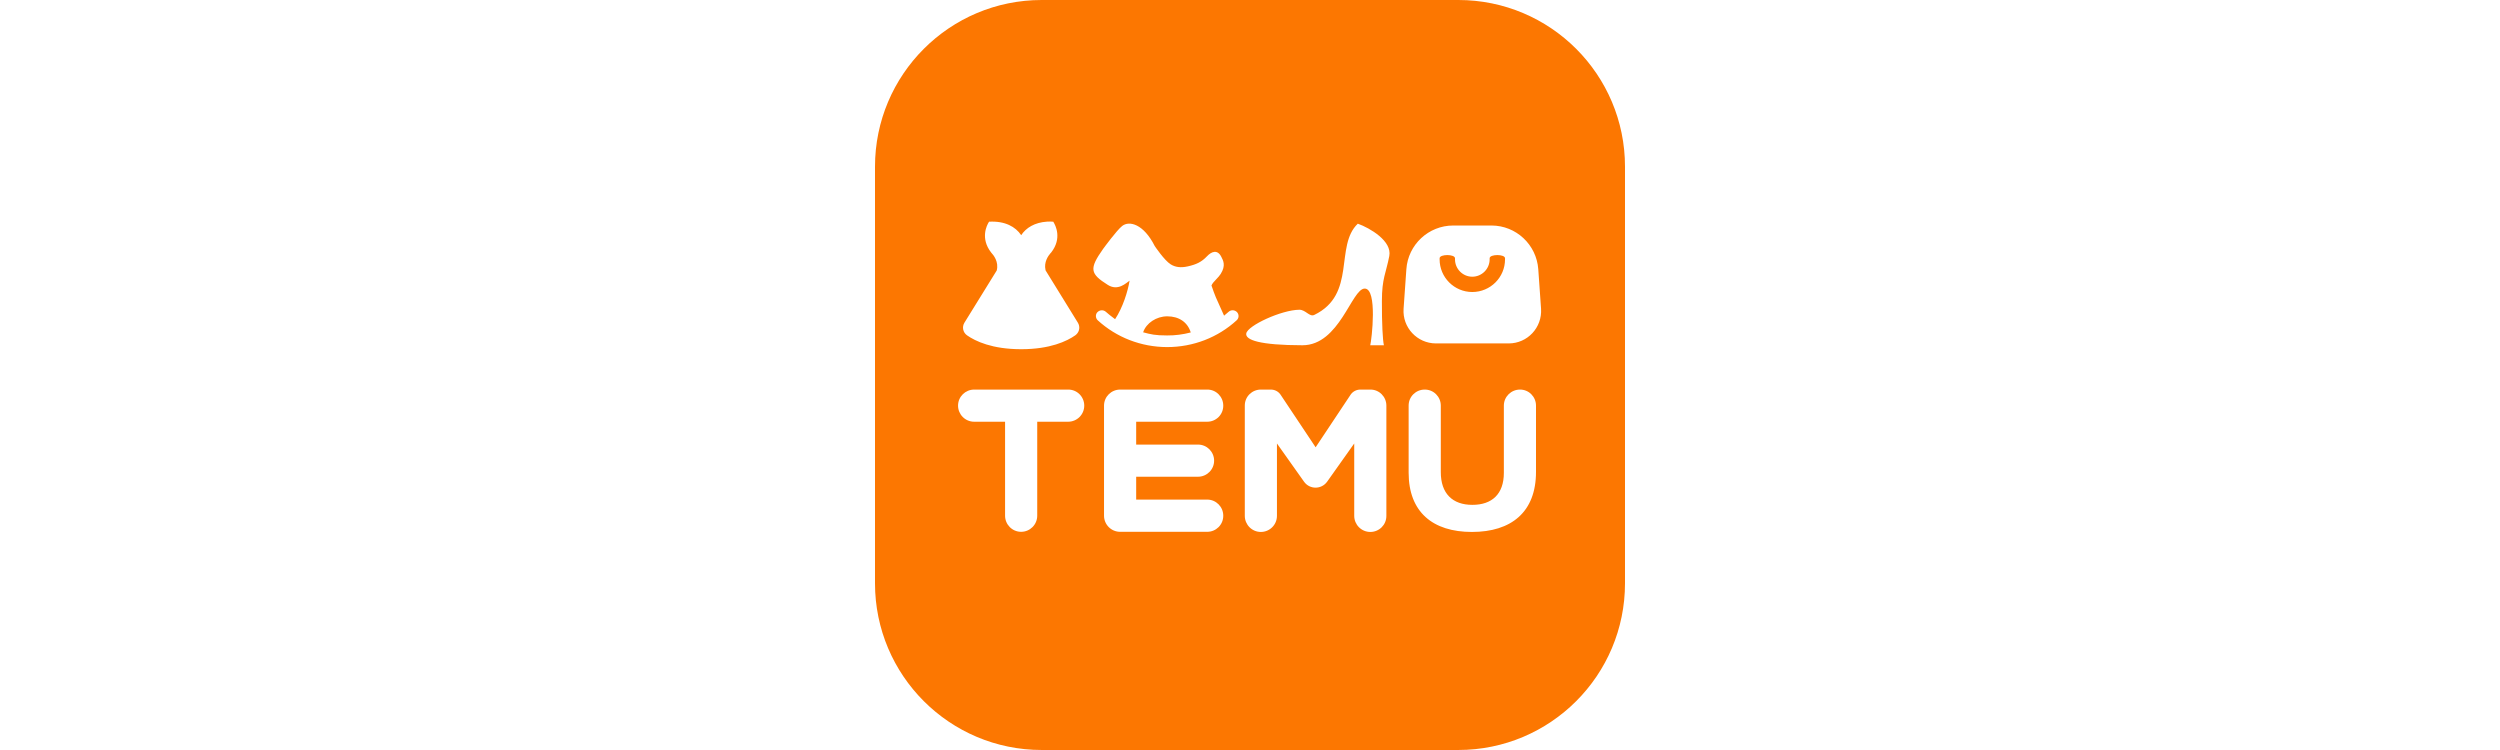<svg width="200" height="60" viewBox="0 0 200 60" fill="none" xmlns="http://www.w3.org/2000/svg">
<path d="M116.664 0C124.029 0 130 5.971 130 13.336V46.664C130 54.029 124.029 59.999 116.664 59.999H83.336C75.971 59.999 70 54.029 70 46.664V13.336C70 5.971 75.971 0 83.336 0H116.664ZM101.664 31.166H100.867C100.157 31.166 99.578 31.74 99.584 32.449V41.267C99.584 41.976 100.157 42.556 100.867 42.556C101.576 42.556 102.156 41.982 102.156 41.267V35.478L104.324 38.537C104.775 39.17 105.713 39.17 106.169 38.537L108.338 35.478V41.267C108.338 41.976 108.912 42.556 109.627 42.556C110.336 42.556 110.916 41.982 110.91 41.267V32.449C110.91 31.74 110.336 31.16 109.627 31.166H108.83C108.525 31.166 108.232 31.312 108.056 31.564L105.25 35.783L102.438 31.564C102.262 31.312 101.975 31.166 101.664 31.166ZM121.597 31.166C120.889 31.166 120.308 31.74 120.308 32.449V37.834C120.308 39.527 119.353 40.394 117.782 40.388C116.213 40.388 115.257 39.492 115.264 37.758V32.449C115.264 31.74 114.689 31.16 113.975 31.166C113.265 31.166 112.686 31.74 112.691 32.449V37.816C112.691 40.957 114.613 42.556 117.754 42.556C120.894 42.556 122.887 40.974 122.88 37.74V32.449C122.88 31.74 122.306 31.16 121.597 31.166ZM85.451 31.166H77.933C77.225 31.166 76.644 31.74 76.644 32.449C76.644 33.158 77.219 33.738 77.933 33.738H80.406V41.255C80.406 41.965 80.98 42.545 81.689 42.545C82.398 42.545 82.978 41.97 82.978 41.255V33.738H85.451C86.16 33.738 86.74 33.164 86.74 32.449C86.74 31.74 86.166 31.16 85.451 31.166ZM96.578 31.166H89.611C88.902 31.166 88.322 31.74 88.322 32.449V41.255C88.322 41.965 88.896 42.545 89.611 42.545H96.578C97.287 42.545 97.867 41.97 97.861 41.255C97.861 40.547 97.287 39.967 96.578 39.967H90.894V38.138H95.84C96.549 38.138 97.129 37.564 97.129 36.855C97.129 36.146 96.555 35.566 95.84 35.566H90.894V33.738H96.578C97.287 33.738 97.867 33.164 97.861 32.449C97.861 31.74 97.287 31.16 96.578 31.166ZM84.01 17.724L83.769 17.73C82.767 17.795 82.082 18.228 81.695 18.814C81.244 18.14 80.4 17.666 79.129 17.736L79.1 17.777C78.953 18.012 78.402 19.061 79.293 20.203C79.475 20.396 79.92 20.941 79.738 21.639L77.154 25.816C76.943 26.156 77.037 26.596 77.359 26.824C78.027 27.293 79.369 27.937 81.695 27.937C84.016 27.937 85.357 27.293 86.025 26.824L86.113 26.748C86.365 26.508 86.418 26.121 86.23 25.816L83.652 21.639L83.67 21.715L83.641 21.598C83.5 20.971 83.851 20.473 84.045 20.25L84.092 20.203C84.988 19.061 84.431 18.017 84.285 17.777L84.262 17.736L84.01 17.724ZM92.377 19.681C91.492 17.924 90.344 17.625 89.769 18.082C89.33 18.433 88.316 19.822 88.246 19.916C87.127 21.504 87.191 21.89 88.627 22.793C89.435 23.303 90.086 22.646 90.367 22.453C90.232 23.291 89.822 24.609 89.207 25.535C88.873 25.283 88.627 25.09 88.474 24.949C88.281 24.773 87.988 24.785 87.801 24.967C87.713 25.055 87.666 25.172 87.672 25.301C87.678 25.424 87.73 25.541 87.818 25.623C89.312 26.988 91.275 27.762 93.367 27.767C95.465 27.767 97.439 26.994 98.933 25.623C99.127 25.447 99.133 25.154 98.957 24.967C98.769 24.779 98.476 24.773 98.283 24.949C98.166 25.055 98.049 25.154 97.926 25.254L97.269 23.789C97.164 23.537 97.047 23.221 96.918 22.84C96.982 22.681 97.117 22.529 97.31 22.33C97.451 22.189 97.568 22.049 97.656 21.914C98.09 21.228 97.844 20.824 97.709 20.555C97.398 19.922 96.912 20.127 96.56 20.502C96.127 20.959 95.705 21.158 95.025 21.31C94.457 21.439 94.017 21.375 93.654 21.146C93.15 20.836 92.377 19.681 92.377 19.681ZM108.625 17.894C106.75 19.676 108.549 23.549 105.139 25.195C104.764 25.377 104.453 24.779 103.949 24.779C102.525 24.791 99.806 26.045 99.701 26.678C99.613 27.199 100.774 27.615 104.195 27.621C107.171 27.621 108.132 23.092 109.176 23.086C110.218 23.086 109.732 27.193 109.62 27.621H110.711C110.617 27.193 110.546 25.904 110.552 24.082C110.552 22.26 110.88 21.855 111.144 20.478C111.373 19.283 109.603 18.246 108.625 17.894ZM119.313 18.041H116.259C114.285 18.041 112.644 19.57 112.509 21.539L112.287 24.697C112.181 26.197 113.37 27.469 114.87 27.474H120.695C122.201 27.474 123.384 26.203 123.284 24.697L123.062 21.539C122.921 19.57 121.287 18.041 119.313 18.041ZM93.379 25.306C94.299 25.306 95.002 25.758 95.26 26.596C94.633 26.759 94.006 26.842 93.367 26.836C92.406 26.836 92.066 26.748 91.451 26.584C91.697 25.846 92.512 25.306 93.379 25.306ZM116.4 20.66V20.748C116.4 21.51 117.021 22.137 117.782 22.137C118.544 22.137 119.171 21.515 119.171 20.748V20.66C119.171 20.32 120.402 20.32 120.402 20.66V20.748C120.402 22.189 119.23 23.361 117.782 23.361C116.341 23.361 115.169 22.189 115.169 20.748V20.66C115.169 20.32 116.394 20.32 116.4 20.66Z" fill="#FC7701"/>
</svg>
